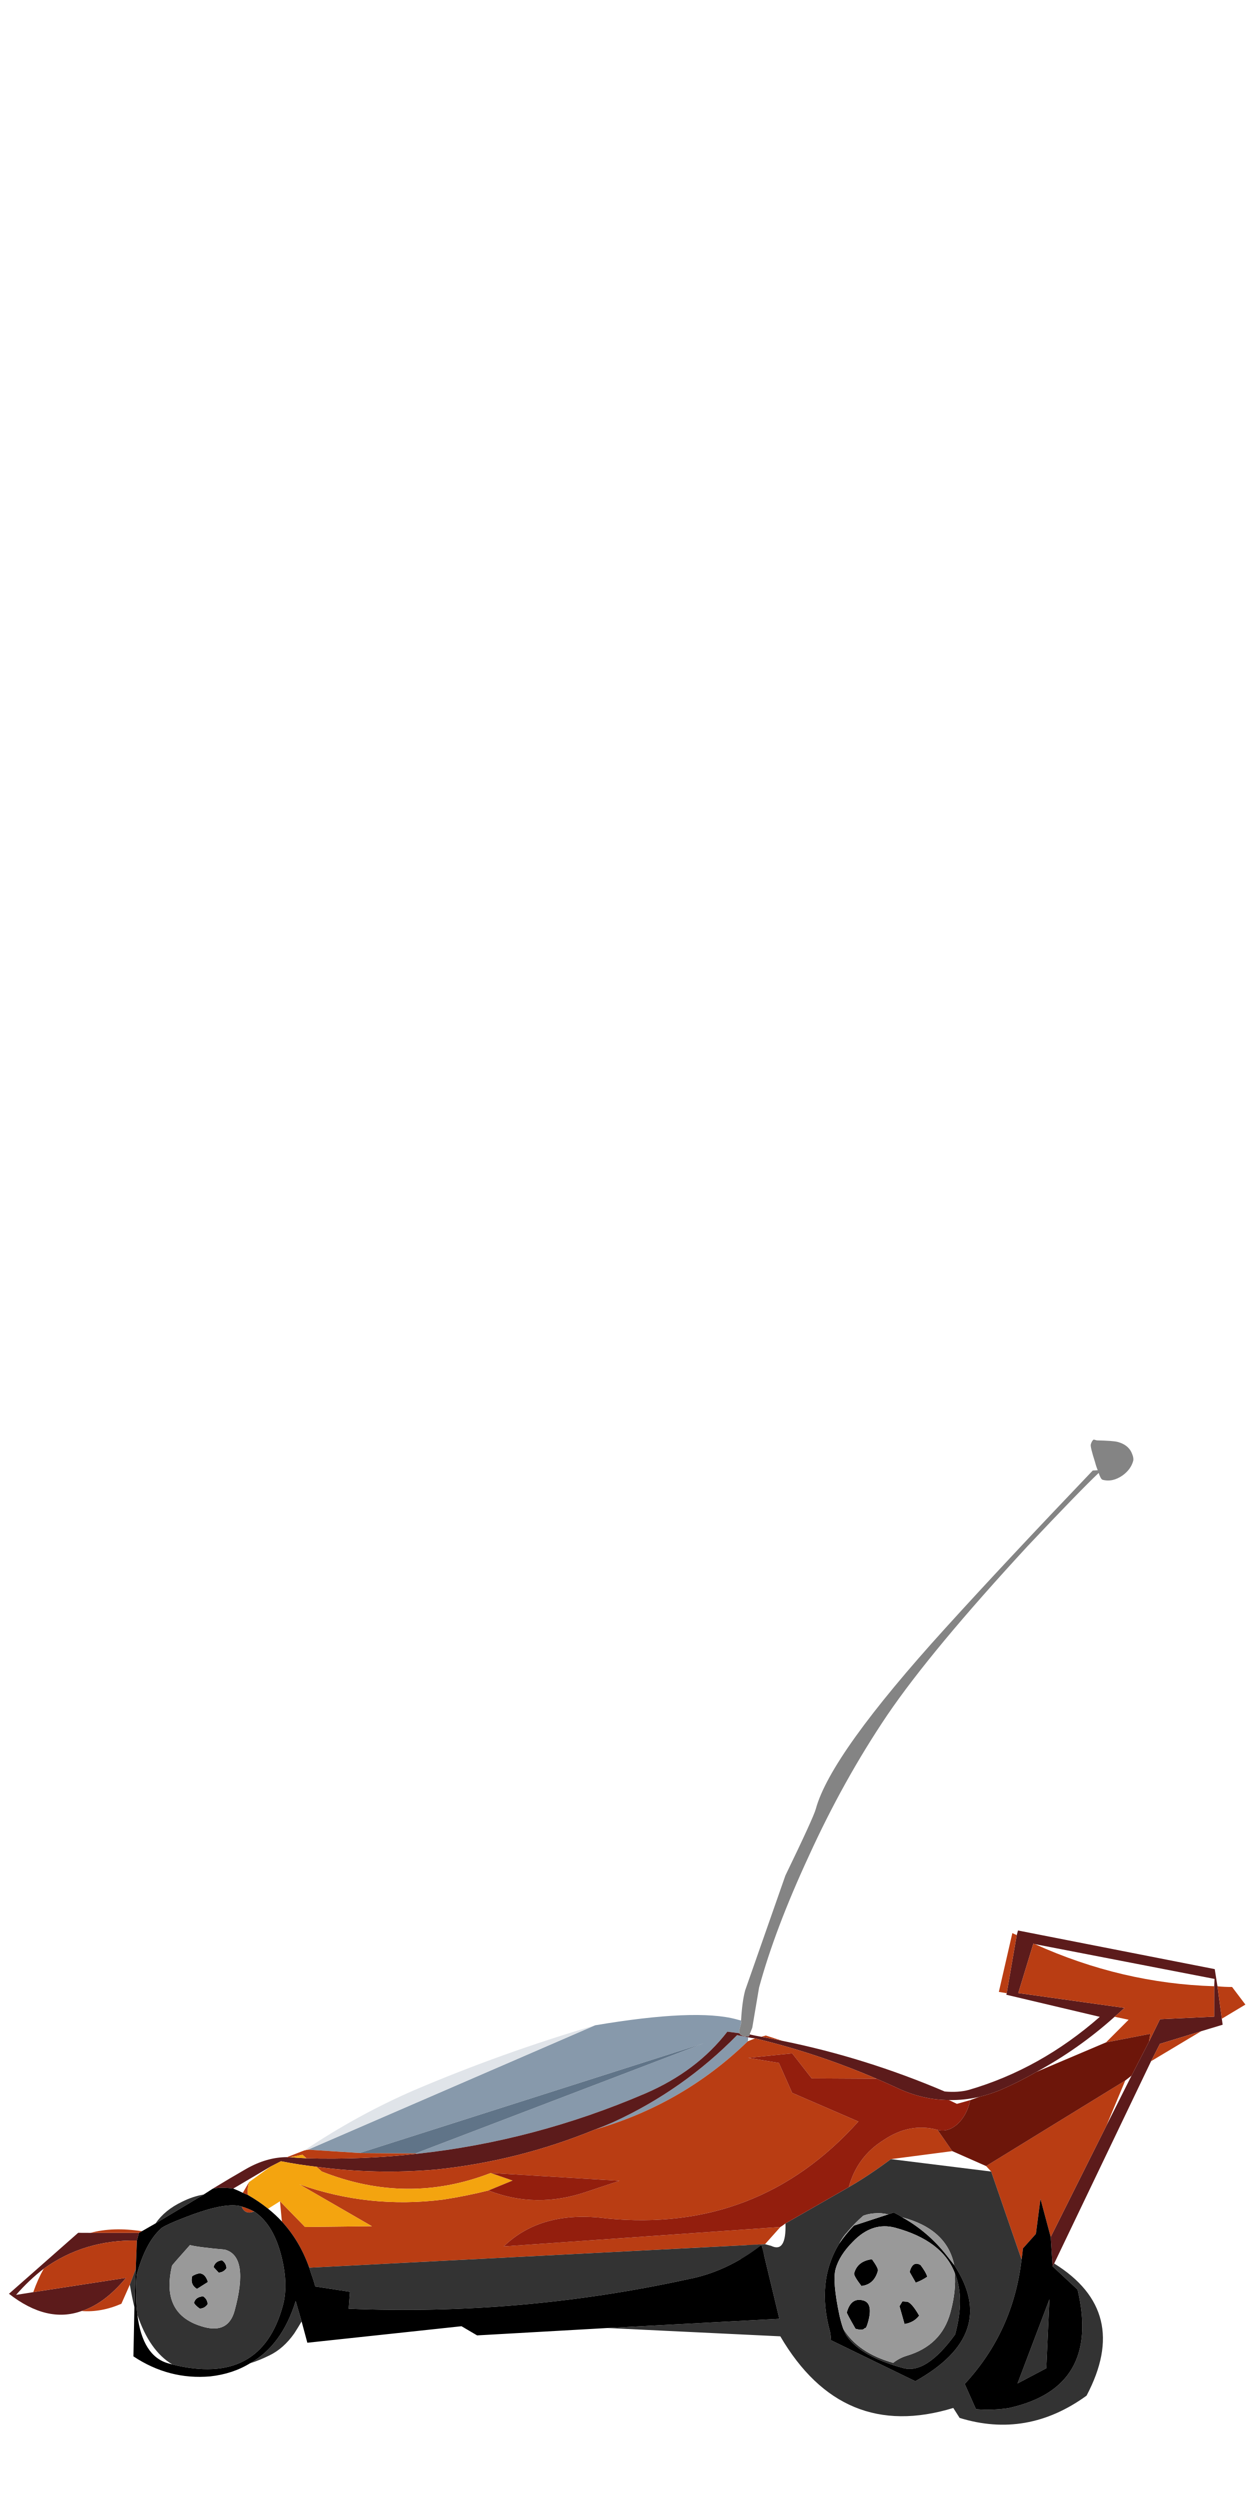 
<svg xmlns="http://www.w3.org/2000/svg" version="1.1" xmlns:xlink="http://www.w3.org/1999/xlink" preserveAspectRatio="none" x="0px" y="0px" width="500px" height="1000px" viewBox="0 0 500 1000">
<defs>
<g id="Layer1_0_FILL">
<path fill="#848484" stroke="none" d="
M 305 899.45
Q 304.4 898.65 304.4 898.4 299.4 896.75 297.3 899.1 296 900.5 296 902.8 296 903.2 296.9 903.95 297.6 904.55 300.8 907.2 301.95 906.95 303.4 906.25 304.7 905.6 304.8 905.6 305 905.85 305.2 905.6 305.6 905.1 305.6 902.6 305.6 900.25 305 899.45 Z"/>
</g>

<g id="Props__Props_voiture_telegiude_0_Layer2_0_FILL">
<path fill="#8799AB" stroke="none" d="
M 15.3 49.25
L 18.5 48.6 37.6 36.25 21.9 47.7
Q 21.969 47.714 22 47.7 28.93 44.987 34.9 40.25 37.65 38.05 38.85 35.15 39.241 35.097 39.6 35.05 39.571 34.974 39.55 34.85 39.55 34.5 39.55 34.4 39.536 34.341 39.5 34.25 39.377 34.25 39.2 34.25 36.55 34.25 30.7 36.95
L 15.3 49.25
M 40.2 35.15
Q 39.868 35.175 39.5 35.2 37.15 39.4 33.45 42.5 32.934 42.92 32.4 43.3 37.345 40.3 40.25 35.4 40.25 35.271 40.2 35.15 Z"/>

<path fill="#5C1B1B" stroke="none" d="
M 67.9 24.3
L 67.45 23.3 54.85 24.2 54.85 24.5 55.2 28.2 55.2 28.3 61.25 28.1
Q 58.5 32.25 54.5 34.7 53.9 35.05 53.05 35.2 47.658 34.451 42.35 34.8 41.704 34.837 41 34.9 40.64 34.936 40.25 34.95
L 40.25 35.05
Q 40.15 35.15 39.9 35.15 39.724 35.15 39.6 35.05 39.241 35.097 38.85 35.15 37.65 38.05 34.9 40.25 28.93 44.987 22 47.7 18.787 48.97 15.35 49.8 14.851 49.915 14.35 50 14.302 50.039 14.25 50.05 14.204 50.061 14.15 50.05 12.911 50.389 11.85 51.45 11 52.3 10.15 53.2 10.65 52.95 11.4 52.85
L 13.3 50.9 13.85 50.4
Q 14.989 50.319 16.1 50.15 19.831 49.655 23.4 48.35 28.239 46.485 32.4 43.3 32.934 42.92 33.45 42.5 37.15 39.4 39.5 35.2 39.868 35.175 40.2 35.15 40.445 35.139 40.65 35.1 44.661 34.977 48.7 35.55 49.354 35.64 50 35.75 51.819 36.088 53.45 35.65 54.391 35.415 55.25 34.95 55.84 34.625 56.4 34.2 57.41 33.395 58.3 32.5 60.491 30.412 62.15 27.85 62.385 27.503 62.6 27.15
L 55.9 28 56 24.75 56.1 24.75 67.6 23.9 67.7 24.35 68.2 26.2 64.95 27.25 64.65 28.8 64.15 31.15 63.45 34.6 61.9 42.3 62.5 44.05 62.55 43.85 65.1 29.95 65.35 28.75 67.65 27.3 68.85 26.55 68.7 26.2 67.9 24.3
M 3.45 57.9
L 2.7 58.1 -0.5 62.95
Q 2.309 64.128 4.2 62.8 5.479 61.97 6.35 60.05
L 0.95 62.45 -0.05 62.9
Q 0.501 61.771 1.2 60.85 3.183 58.411 6.4 57.6 6.4 57.3 6.4 57.1
L 3.45 57.9 Z"/>

<path fill="#848484" stroke="none" d="
M 51.35 -6.9
Q 51.25 -6.8 51.25 -6.55 51.25 -6.4 51.8 -5.55 51.963 -5.268 52.1 -5.1
L 51.8 -5
Q 48 2 45.45 7 40.55 16.6 40.55 20.15 40.55 20.7 39.8 24.7
L 39.25 32.35
Q 39.25 33.066 39.5 34.25 39.536 34.341 39.55 34.4 39.55 34.5 39.55 34.85 39.571 34.974 39.6 35.05 39.724 35.15 39.9 35.15 40.15 35.15 40.25 35.05
L 40.25 34.95 40.3 34.5 40.05 31.95
Q 40.05 28.15 40.9 23.15 41.749 17.949 43.35 13.25 44.953 8.604 49.1 0.65 51.371 -3.596 52.2 -4.95 52.433 -4.6 52.55 -4.6 53.2 -4.6 53.7 -5.2 54.1 -5.7 54.1 -6.25 54.1 -6.45 53.85 -6.75 53.5 -7.15 52.85 -7.15 52.55 -7.15 51.55 -6.9
L 51.35 -6.9 Z"/>

<path fill="#B93D13" stroke="none" d="
M 41 34.9
Q 41.704 34.837 42.35 34.8
L 41.25 34.75 41 34.9
M 6.7 60.4
L 6.8 59.35 6.4 57.6
Q 3.183 58.411 1.2 60.85 1.011 61.593 0.95 62.45
L 6.35 60.05
Q 5.479 61.97 4.2 62.8 5.414 62.569 6.5 61.7
L 6.7 60.4
M 6.55 56.95
L 6.55 56.95
Q 4.711 57.16 3.45 57.9
L 6.4 57.1 6.55 56.95
M 12.05 52.95
Q 12.254 52.985 12.4 53 12.25 52.671 12.25 52.2
L 12.05 52.95
M 13.05 53.9
Q 12.647 53.808 12.2 53.8 12.55 54.271 13.05 53.9
M 18.5 48.6
L 15.3 49.25 15.1 49.35 14.15 50.05
Q 14.204 50.061 14.25 50.05 14.302 50.039 14.35 50
L 15.05 49.65 15.35 49.8
Q 18.787 48.97 22 47.7 21.969 47.714 21.9 47.7
L 18.5 48.6
M 65.35 28.75
L 65.1 29.95 67.65 27.3 65.35 28.75
M 56.8 39.05
L 57.2 39.3 60.5 44.15
Q 60.471 43.817 60.4 43.45
L 60.95 42.35 60.65 40.15 61.9 42.3 63.45 34.6 63.85 31.55 56.8 39.05
M 43.15 35.4
L 44.75 36.6 48.7 35.55
Q 44.661 34.977 40.65 35.1
L 40.25 35.4
Q 37.345 40.3 32.4 43.3 28.239 46.485 23.4 48.35 19.831 49.655 16.1 50.15
L 16.5 50.35
Q 22.25 51 26.8 47.65
L 34.75 46
Q 33.85 46.6 32.95 47.2 30.15 49.1 26.95 48.75 25.7 49.45 24.35 50.05 20 51.85 15.35 51.5
L 20.45 52.85 16.4 54 14.45 52.85 14.9 54.05
Q 16.265 54.913 17.25 56.3
L 17.35 56.4 44.65 47.45 45.3 46.15 28.8 51.9
Q 30.5 49.05 34.6 48.5 44.05 46.9 48.3 38.45
L 43.8 37.8 42.5 36.2 40.55 36.4 43.15 35.4
M 56 24.75
L 55.9 28 62.6 27.15
Q 62.385 27.503 62.15 27.85
L 63.05 27.8 62.05 29.55 64.6 28.3 64.65 28.8 64.95 27.25 68.2 26.2 67.7 24.35
Q 62.033 25.706 56.1 24.75
L 56 24.75
M 54.85 24.5
Q 54.714 24.485 54.55 24.45
L 54.7 28.25 55.2 28.2 54.85 24.5
M 68.8 24.1
Q 68.348 24.224 67.9 24.3
L 68.7 26.2 69.9 24.95 68.8 24.1
M 50.15 39.15
Q 48.8 40.6 48.8 42.6 49.8 41.6 50.9 40.2
L 54.5 38.7 53.25 37.65
Q 51.45 37.65 50.15 39.15 Z"/>

<path fill="#333333" stroke="none" d="
M 7.35 61.7
L 6.8 59.35 6.7 60.4
Q 7.032 61.124 7.35 61.7
M 9.7 53.7
Q 9.059 53.998 8.5 54.5 7.59 55.285 7.25 56.25
L 9.7 53.7
M 17.5 60.65
Q 17.634 60.231 17.75 59.8
L 17.05 58.65
Q 16.952 61.578 15.3 63.2 15.82 62.865 16.35 62.4 17.1 61.75 17.5 60.65
M 12.2 53.8
Q 12.182 53.8 12.15 53.8 11.2 53.8 9.35 55.1 7.75 56.25 7.65 56.5 6.95 57.6 6.95 59.7 7.244 61.126 7.65 62.1 8.98 64.097 10.6 64.55 16.35 64.425 16.35 59.15 16.35 57.7 15.35 56 14.364 54.331 13.05 53.9 12.55 54.271 12.2 53.8
M 13.5 60.25
Q 13.5 61.75 11.9 61.75 9.05 61.75 8.95 58.55 8.95 58.5 9.7 57 10.2 57 11.9 56.7 13.5 56.7 13.5 60.25
M 62.3 51.75
L 63.8 50.35 62.85 46.1 62.3 51.75
M 45.05 47.45
Q 44.85 47.45 44.65 47.45
L 17.35 56.4 17.25 56.3
Q 17.407 56.524 17.55 56.75 17.8 57.1 18 57.45
L 20.2 57.2 20.4 58.25
Q 30.95 55.85 40.55 50.85 42.8 49.75 44.45 47.55
L 46.75 51.75 36.45 55.15 47.1 52.8
Q 52.6 58.2 58.8 54.3
L 59.35 54.8
Q 63.8 54.95 66.7 51.35 68.02 45.482 62.55 43.85
L 62.5 44.05 64.4 45.05
Q 67.45 50.65 62.15 53.4 61.25 53.8 60.2 54
L 59.1 52.65
Q 61.181 48.672 60.5 44.15
L 57.2 39.3 50.9 40.2
Q 49.8 41.6 48.8 42.6
L 45.55 45.85
Q 46.1 47.65 45.05 47.45
M 49.15 46.2
Q 49.244 45.729 49.45 45.35 49.75 44.7 50.15 44.1 50.55 43.8 51.2 43.65 51.433 43.616 51.65 43.6
L 51.95 43.4
Q 52.271 43.46 52.55 43.55 55.467 43.535 56.5 45.6 60.395 49.049 56.05 53.3
L 50.25 52.2
Q 50.15 51.9 50.05 51.7 48.377 48.872 49.15 46.2
M 56.65 46.05
Q 57.05 47.093 57.05 48.55 57.05 50.7 55.1 51.9 54.7 52.15 54.4 52.55 52.09 52.527 50.8 51.3 50.984 51.557 51.15 51.7 52.35 52.7 55.1 52.7 56.6 52.7 57.7 49.8 57.7 47.41 56.65 46.05 Z"/>

<path fill="#F4A40F" stroke="none" d="
M 15.05 49.65
L 14.35 50
Q 14.851 49.915 15.35 49.8
L 15.05 49.65
M 28.25 47.75
L 26.8 47.65
Q 22.25 51 16.5 50.35
L 16.1 50.15
Q 14.989 50.319 13.85 50.4
L 13.3 50.9 12.25 52.2
Q 12.25 52.671 12.4 53 13.173 53.205 13.85 53.5
L 14.45 52.85 16.4 54 20.45 52.85 15.35 51.5
Q 20 51.85 24.35 50.05 25.7 49.45 26.95 48.75
L 28.25 47.75 Z"/>

<path fill="#000000" stroke="none" d="
M 28.65 57.75
L 36.45 55.15 46.75 51.75 44.45 47.55
Q 42.8 49.75 40.55 50.85 30.95 55.85 20.4 58.25
L 20.2 57.2 18 57.45
Q 17.8 57.1 17.55 56.75 17.407 56.524 17.25 56.3 16.265 54.913 14.9 54.05 14.414 53.743 13.85 53.5 13.173 53.205 12.4 53 12.254 52.985 12.05 52.95 11.751 52.891 11.4 52.85 10.65 52.95 10.15 53.2
L 9.7 53.7 7.25 56.25 6.55 56.95 6.4 57.1
Q 6.4 57.3 6.4 57.6
L 6.8 59.35 7.35 61.7 8.1 64.7
Q 10.65 65.55 13.1 64.65 14.428 64.126 15.3 63.2 16.952 61.578 17.05 58.65
L 17.75 59.8 18.45 61 27.55 57.45 28.65 57.75
M 12.15 53.8
Q 12.182 53.8 12.2 53.8 12.647 53.808 13.05 53.9 14.364 54.331 15.35 56 16.35 57.7 16.35 59.15 16.35 64.425 10.6 64.55 10.489 64.55 10.35 64.55 8.656 64.55 7.65 62.1 7.244 61.126 6.95 59.7 6.95 57.6 7.65 56.5 7.75 56.25 9.35 55.1 11.2 53.8 12.15 53.8
M 10.35 58.85
Q 10.35 59.4 10.85 59.55
L 11.4 58.95
Q 11.15 58.55 10.85 58.55 10.65 58.55 10.35 58.85
M 11.35 60.7
Q 11.65 60.6 11.75 60.3 11.65 60 11.35 59.9 10.9 60.05 10.9 60.45 11.05 60.6 11.35 60.7
M 12.3 57.8
Q 12.2 57.5 11.9 57.4 11.5 57.55 11.5 57.95
L 11.9 58.2
Q 12.2 58.1 12.3 57.8
M 60.4 43.45
Q 60.471 43.817 60.5 44.15 61.181 48.672 59.1 52.65
L 60.2 54
Q 61.25 53.8 62.15 53.4 67.45 50.65 64.4 45.05
L 62.5 44.05 61.9 42.3 60.65 40.15 60.95 42.35 60.4 43.45
M 63.8 50.35
L 62.3 51.75 62.85 46.1 63.8 50.35
M 49.75 44.85
Q 49.384 45.521 49.15 46.2 48.377 48.872 50.05 51.7 50.15 51.9 50.25 52.2
L 56.05 53.3
Q 60.395 49.049 56.5 45.6 56.215 45.387 55.9 45.15 54.369 44.002 52.55 43.55 52.271 43.46 51.95 43.4
L 51.65 43.6 49.75 44.85
M 49.35 47.8
Q 49.35 46.9 49.95 45.85 50.8 44.3 52.3 44.3 55.353 44.3 56.65 46.05 57.7 47.41 57.7 49.8 56.6 52.7 55.1 52.7 52.35 52.7 51.15 51.7 50.984 51.557 50.8 51.3 50.586 50.996 50.35 50.55 49.35 48.6 49.35 47.8
M 52.1 50.9
Q 52.2 50.95 52.2 50.45 52.2 49.25 51.55 49.25 50.75 49.25 50.75 50.25 50.75 50.3 51.55 51.1 52.05 51.1 52.1 50.9
M 53.95 48.65
L 53.85 49 54.45 50
Q 55 49.75 55.2 49.25 54.55 48.6 54.25 48.6 54.05 48.65 53.95 48.65
M 53.9 46.75
L 54.45 47.3
Q 54.8 47.05 55.05 46.75 54.9 46.5 54.45 46.15 53.9 46 53.9 46.75
M 51.2 48.4
Q 51.95 48.1 51.95 47.2 51.95 47.05 51.4 46.6 50.55 46.95 50.55 47.75 50.55 47.9 51.2 48.4 Z"/>

<path fill="#999999" stroke="none" d="
M 11.9 61.75
Q 13.5 61.75 13.5 60.25 13.5 56.7 11.9 56.7 10.2 57 9.7 57 8.95 58.5 8.95 58.55 9.05 61.75 11.9 61.75
M 11.9 57.4
Q 12.2 57.5 12.3 57.8 12.2 58.1 11.9 58.2
L 11.5 57.95
Q 11.5 57.55 11.9 57.4
M 11.75 60.3
Q 11.65 60.6 11.35 60.7 11.05 60.6 10.9 60.45 10.9 60.05 11.35 59.9 11.65 60 11.75 60.3
M 10.85 59.55
Q 10.35 59.4 10.35 58.85 10.65 58.55 10.85 58.55 11.15 58.55 11.4 58.95
L 10.85 59.55
M 55.9 45.15
Q 56.215 45.387 56.5 45.6 55.467 43.535 52.55 43.55 54.369 44.002 55.9 45.15
M 49.15 46.2
Q 49.384 45.521 49.75 44.85
L 51.65 43.6
Q 51.433 43.616 51.2 43.65 50.55 43.8 50.15 44.1 49.75 44.7 49.45 45.35 49.244 45.729 49.15 46.2
M 49.95 45.85
Q 49.35 46.9 49.35 47.8 49.35 48.6 50.35 50.55 50.586 50.996 50.8 51.3 52.09 52.527 54.4 52.55 54.7 52.15 55.1 51.9 57.05 50.7 57.05 48.55 57.05 47.093 56.65 46.05 55.353 44.3 52.3 44.3 50.8 44.3 49.95 45.85
M 51.95 47.2
Q 51.95 48.1 51.2 48.4 50.55 47.9 50.55 47.75 50.55 46.95 51.4 46.6 51.95 47.05 51.95 47.2
M 54.45 47.3
L 53.9 46.75
Q 53.9 46 54.45 46.15 54.9 46.5 55.05 46.75 54.8 47.05 54.45 47.3
M 53.85 49
L 53.95 48.65
Q 54.05 48.65 54.25 48.6 54.55 48.6 55.2 49.25 55 49.75 54.45 50
L 53.85 49
M 52.2 50.45
Q 52.2 50.95 52.1 50.9 52.05 51.1 51.55 51.1 50.75 50.3 50.75 50.25 50.75 49.25 51.55 49.25 52.2 49.25 52.2 50.45 Z"/>

<path fill="#931E0D" stroke="none" d="
M 54.35 37
Q 54.8 36.3 54.75 35.3
L 54 35.75 53.45 35.65
Q 51.819 36.088 50 35.75 49.354 35.64 48.7 35.55
L 44.75 36.6 43.15 35.4 40.55 36.4 42.5 36.2 43.8 37.8 48.3 38.45
Q 44.05 46.9 34.6 48.5 30.5 49.05 28.8 51.9
L 45.3 46.15
Q 45.4 46.05 45.55 45.85
L 48.8 42.6
Q 48.8 40.6 50.15 39.15 51.45 37.65 53.25 37.65 53.9 37.65 54.35 37
M 26.8 47.65
L 28.25 47.75 26.95 48.75
Q 30.15 49.1 32.95 47.2 33.85 46.6 34.75 46
L 26.8 47.65 Z"/>

<path fill="#6D160A" stroke="none" d="
M 54.75 35.3
Q 54.8 36.3 54.35 37 53.9 37.65 53.25 37.65
L 54.5 38.7 56.8 39.05 63.85 31.55 64.15 31.15 64.65 28.8 64.6 28.3 62.05 29.55 58.3 32.5
Q 57.41 33.395 56.4 34.2 55.84 34.625 55.25 34.95
L 54.75 35.3 Z"/>

<path fill="#607488" stroke="none" d="
M 21.9 47.7
L 37.6 36.25 18.5 48.6 21.9 47.7 Z"/>

<path fill="#E0E4E9" stroke="none" d="
M 15.1 49.35
L 15.3 49.25 30.7 36.95
Q 25.5 40.15 20.75 43.9 17.7 46.35 15.1 49.35 Z"/>
</g>
</defs>

<g transform="matrix( 1, 0, 0, 1, 0,0) ">
<use xlink:href="#Layer1_0_FILL"/>
</g>

<g transform="matrix( 6.127, 1.664, -1.664, 6.127, 111.4,532.65) ">
<g transform="matrix( 1, 0, 0, 1, 0,0) ">
<use xlink:href="#Props__Props_voiture_telegiude_0_Layer2_0_FILL"/>
</g>
</g>
</svg>
